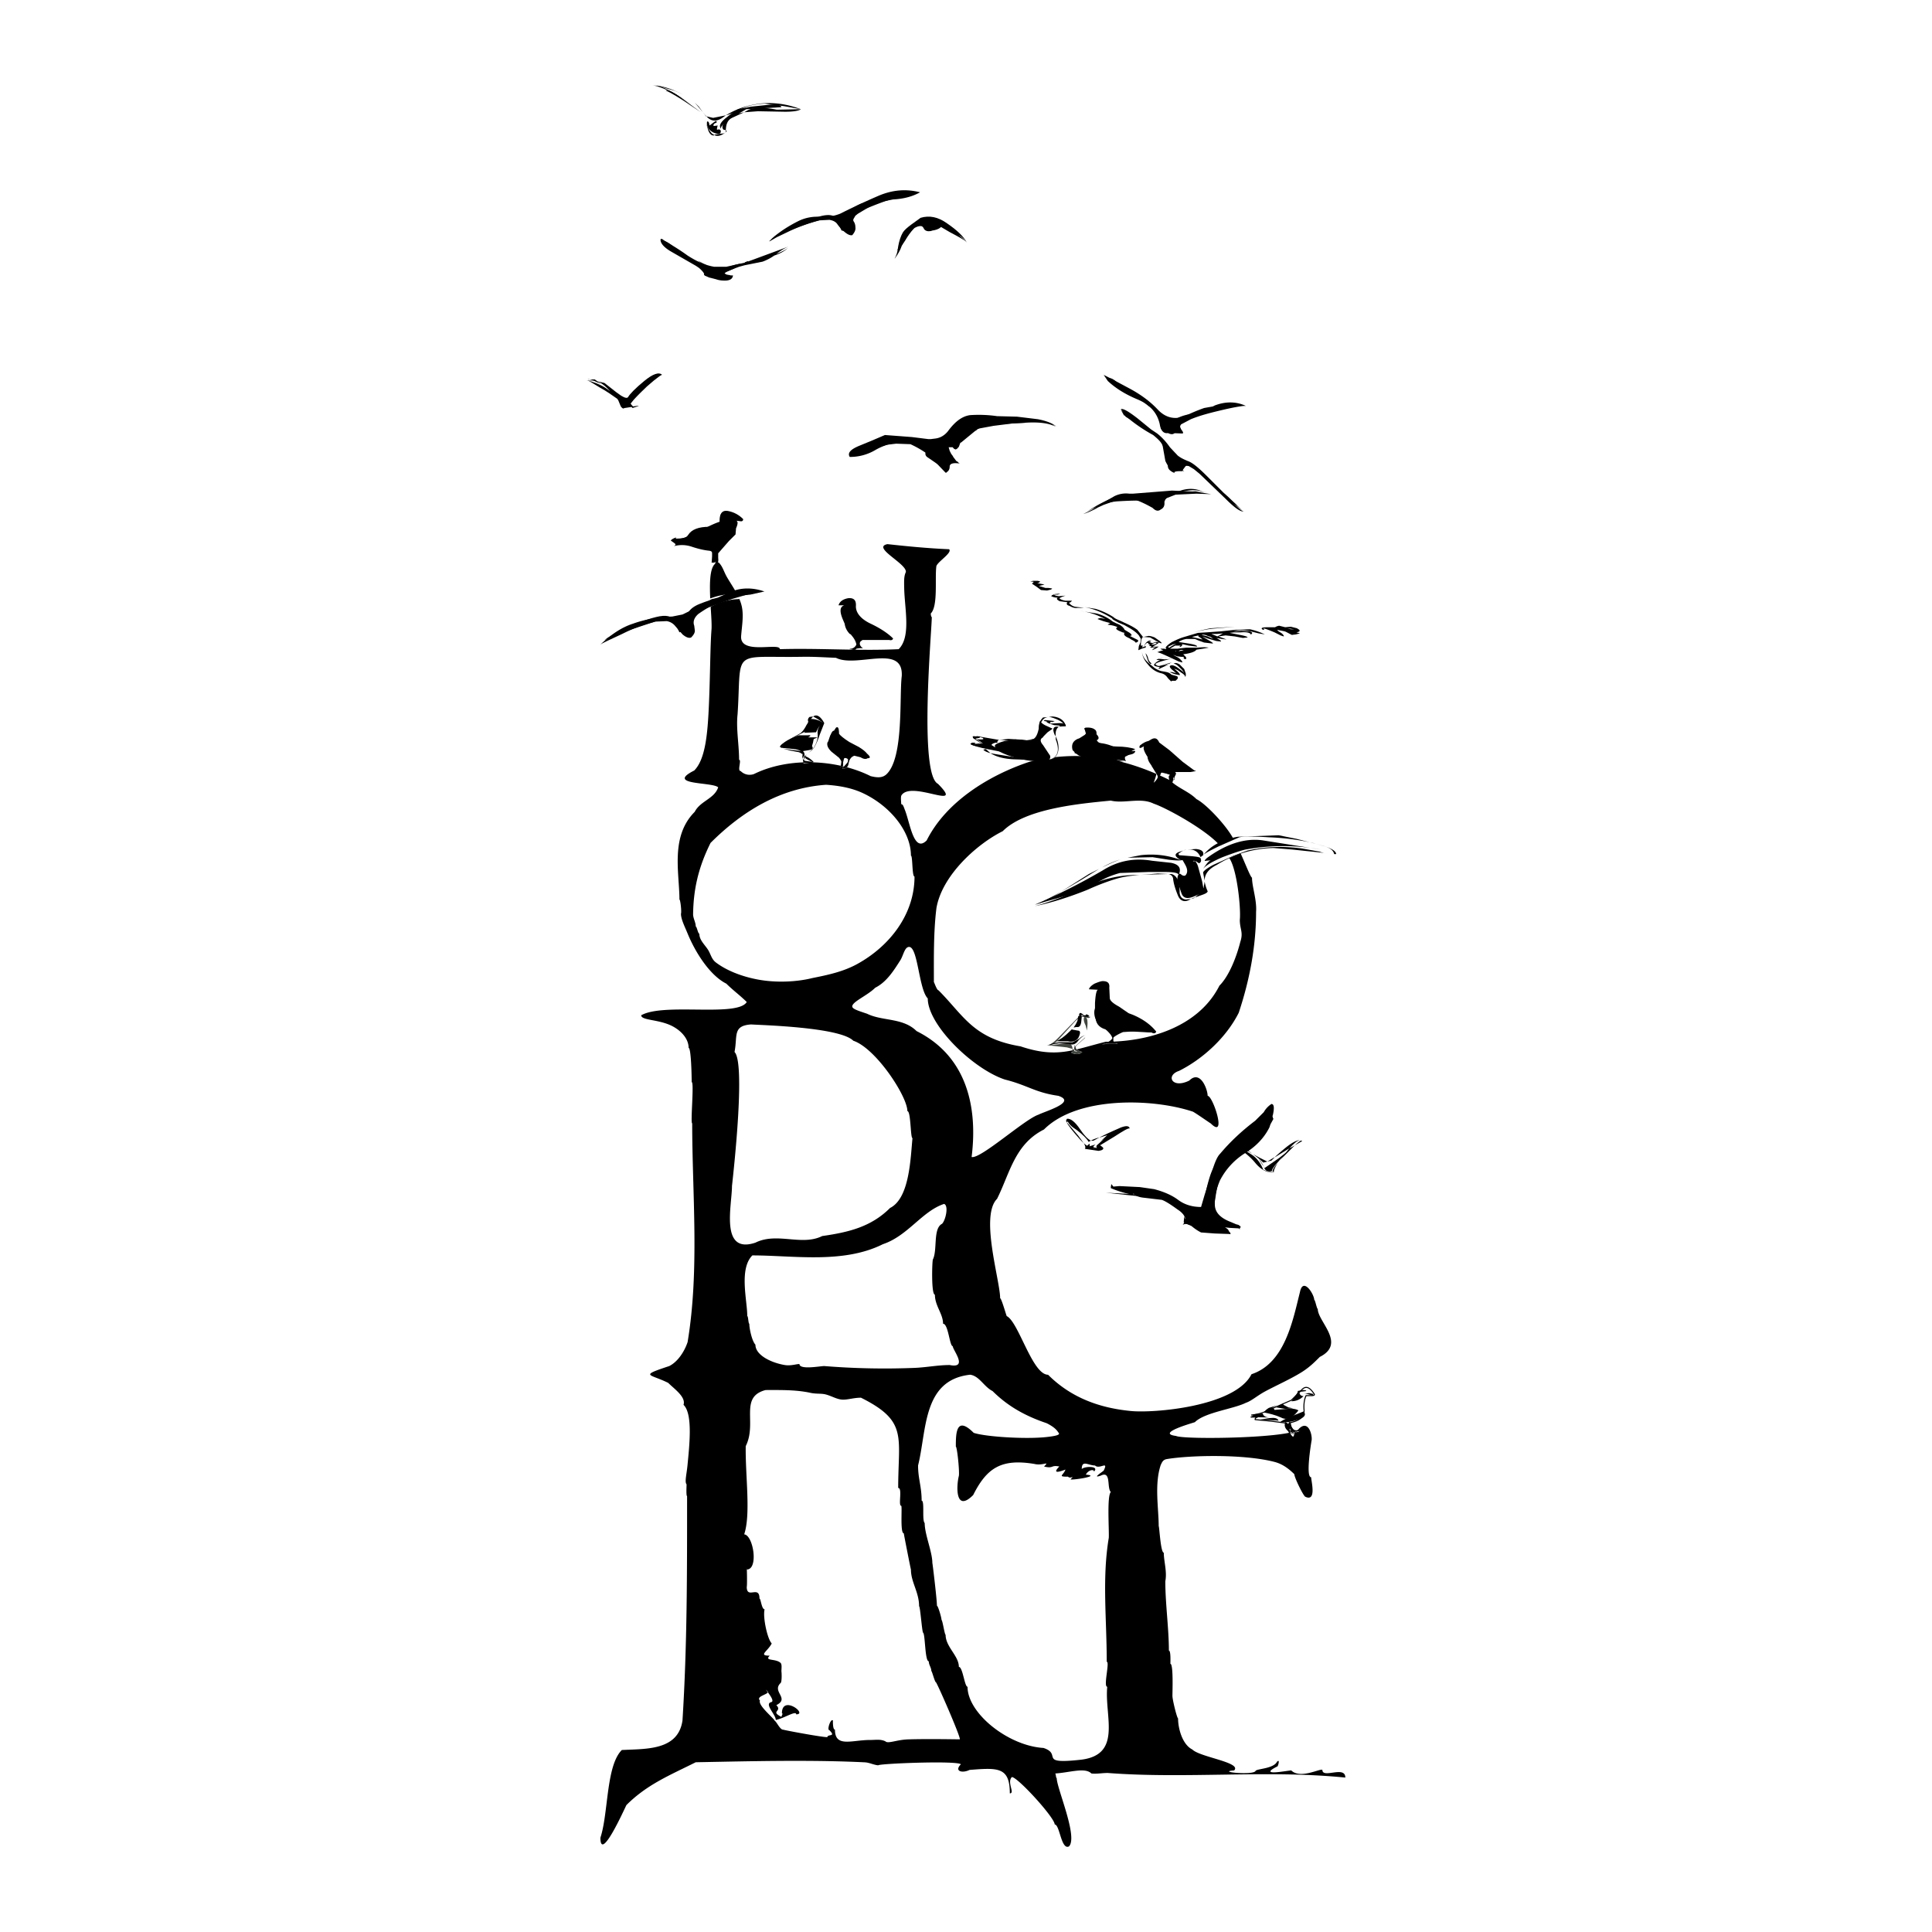 <svg xmlns="http://www.w3.org/2000/svg" width="2500" height="2500" viewBox="0 0 192.756 192.756"><path fill-rule="evenodd" clip-rule="evenodd" fill="#fff" d="M0 0h192.756v192.756H0V0z"/><path fill-rule="evenodd" clip-rule="evenodd" d="M110.318 118.996l4.731.254v.254l-4.731-.508z"/><path d="M88.543 54.288c-1.619.324 1.997 1.977 1.831 2.798-.204.409-.172.958-.162 1.582.035 2.035.706 4.854-.55 6.1-3.928.188-7.83-.115-11.853 0 0-.711-4.027.63-3.866-1.323.08-1.025.28-2.078.046-3.025-.264-1.074-.997-2.025-1.481-2.878-.304-.535-.396-1.014-.803-1.422-1.453 0-.637 4.869-.713 6.613-.137 1.647-.134 4.754-.27 7.721-.124 2.702-.333 5.296-1.46 6.421-2.926 1.473 1.836 1.124 2.391 1.679-.382 1.147-1.796 1.361-2.34 2.442-2.458 2.46-1.526 6.102-1.526 8.75.094 0 .229 1.197.153 1.425 0 .536.36 1.233.668 1.982.787 1.914 2.234 4.174 3.859 4.987.647.648 1.387 1.184 2.035 1.832-.934 1.535-8.274.041-10.53 1.322 0 .537 1.804.383 3.159 1.113.927.5 1.572 1.297 1.572 2.143.247 0 .306 2.76.306 3.408.264 0-.145 4.121.051 4.121 0 6.977.74 14.627-.458 21.822-.304.912-.961 1.957-1.831 2.391-3.05 1.016-1.939.76-.102 1.68.6.6 1.787 1.408 1.525 2.188.932.889.599 3.939.399 6.012-.091.941-.299 1.682-.094 1.924 0 .15-.056 1.17.051 1.17 0 7.754.011 14.875-.458 22.383-.432 3.023-3.658 2.824-6.054 2.951-1.586 1.586-1.327 6.322-2.136 8.75 0 2.459 2.296-2.654 2.594-3.256 2.066-2.066 4.328-2.975 6.918-4.273.865-.018 1.73-.033 2.594-.051 4.771-.094 9.787-.162 14.259.057.473.021.894.262 1.358.299 0-.168 7.852-.492 8.241-.102-.697.699.149.918.865.561 2.813-.219 4.018-.314 4.018 2.34.543 0-.32-1.105.205-1.627.574 0 4.273 4.045 4.273 4.73.508 0 .639 2.58 1.424 2.188.926-.934-1.223-5.811-1.223-6.818-.092 0-.062-.369-.15-.457 1.465-.092 2.971-.637 3.611 0 .521.064 1.045-.051 1.627-.051 7.828.602 15.924-.324 23.707.459 0-1.232-2.289.133-2.289-.764-.184-.184-2.207.947-3.104.051-.316 0-3.455.633-1.373-.408.064-.064.273-.783-.051-.457-.355.709-2.064.693-2.137.916-.232.461-3.982.08-2.137-.051.787-.799-3.406-1.32-4.172-2.086-1.004-.502-1.424-2.109-1.424-3.104-.1 0-.561-1.836-.561-2.238-.018 0 .123-3.205-.203-3.205 0-.236.047-1.322-.152-1.322 0-2.197-.357-4.662-.357-6.918.191-.955-.152-1.992-.152-2.85-.322 0-.441-2.645-.508-2.645 0-1.771-.443-4.182.203-6.105.119-.236.201-.521.604-.59 2.357-.391 7.707-.512 10.766.287.936.246 1.586.861 1.959 1.219 0 .311.799 1.969 1.068 2.238 1.191.596.609-1.586.609-1.934-.572 0 .008-3.453.053-3.713.059-.588-.355-2.043-1.273-1.119-.471.941-11.475 1.104-12.26.713-2.092-.264 1.787-1.326 1.883-1.375.98-.979 3.838-1.309 5.088-1.932.578-.193 1.117-.707 1.959-1.158 1.041-.557 2.498-1.209 3.57-1.875.834-.518 1.344-1.045 1.846-1.545 2.658-1.338-.203-3.52-.203-4.783-.096 0-.26-.916-.355-.916 0-.535-1.111-2.332-1.426-.762-.721 2.877-1.508 7.088-4.832 8.189-1.637 3.252-9.852 3.914-12.107 3.662-3.098-.309-5.916-1.338-8.189-3.611-1.572 0-2.93-5.256-4.121-5.85-.033 0-.525-1.781-.66-1.781 0-1.762-2.029-8.209-.307-9.92 1.285-2.576 1.76-5.447 4.68-6.918 3.328-3.328 10.822-3.123 14.855-1.779.316.158 1.746 1.17 1.779 1.17 1.66 1.658.227-2.748-.305-2.748 0-.633-.725-2.631-1.83-1.525-1.717.857-2.4-.508-1.018-.967 2.42-1.211 4.74-3.379 5.951-5.799 1.104-3.314 1.729-6.682 1.729-10.073.09-1.163-.406-2.506-.406-3.408-.203 0-1.367-3.307-1.678-3.307 0-.898-2.678-3.933-3.867-4.527-.771-.776-1.857-1.094-2.645-1.882-4.535-2.259-9.047-3.08-14.041-1.832-3.98 1.329-8.286 3.956-10.225 7.834-1.292 1.301-1.653-1.721-2.169-3.02-.131-.331-.19-.592-.374-.592 0-.264-.074-.735.031-.893 1.012-1.522 6.413 1.658 3.632-1.142-1.914-.957-.611-15.34-.611-16.635-.076 0-.102-.27-.102-.356.748-.743.39-3.531.56-4.731.154-.459 1.614-1.334 1.271-1.679-2.087-.091-4.085-.281-6.152-.51zm-8.52 11.242c-3.739.067-5.244-.213-5.858.541-.542.665-.378 2.233-.578 5.208-.157 1.415.152 3.033.152 4.527.272 0-.204 1.119.153 1.119.382.382.882.452 1.322.306 3.475-1.719 8.281-1.475 11.649.203.672.169 1.19.188 1.591-.195 1.735-1.663 1.26-7.752 1.513-9.776.194-3.302-4.491-.788-6.562-1.832-1.181-.048-2.245-.121-3.382-.101zm2.391 12.769c-4.571.315-8.382 2.659-11.522 5.799-1.226 2.46-1.707 4.649-1.741 7.111-.006.402.265.812.265 1.232.113 0 .217.712.356.712 0 .629.512 1.067.852 1.583.283.427.348.95.805 1.293 1.072.809 2.549 1.381 4.081 1.68 2.031.398 4.158.223 5.556-.131 1.538-.307 3.083-.635 4.489-1.413 3.207-1.775 5.686-4.933 5.686-8.709-.26 0-.174-2.085-.356-2.085 0-2.354-1.985-4.885-4.712-6.201-1.153-.556-2.437-.786-3.759-.871zm28.41 1.577c-3.025.302-8.498.766-10.783 3.052-2.686 1.342-6.078 4.486-6.614 7.682-.297 2.387-.254 5.027-.254 7.376.032 0 .291.814.458.814 2.518 2.516 3.434 4.803 8.19 5.596 3.627 1.213 5.176.369 8.496-.459 4.314 0 9.277-1.492 11.344-5.596 1.016-1.014 1.746-3.018 2.086-4.375.32-.962-.051-1.239-.051-2.187.143-1.282-.41-6.512-1.525-6.512 0-1.468-5.51-4.565-7.072-5.087-1.31-.652-2.949.027-4.275-.304zm-20.118 14.6c-.455-.007-.577.855-.878 1.327-.662 1.037-1.377 2.182-2.505 2.742-.741.746-2.148 1.33-2.286 1.799-.082.281.379.434 1.472.797 1.514.754 3.587.381 4.935 1.729 5.087 2.545 6.107 7.693 5.494 12.566.885.221 5.282-3.76 6.665-4.223.723-.361 3.861-1.258 1.984-1.883-2.34-.334-3.051-1.055-5.342-1.627-3.18-1.062-7.682-5.436-7.682-8.09-.896-.9-.974-5.125-1.857-5.137zm-15.77 7.733c-1.868.129-1.333 1.143-1.653 2.746 1.09 1.082-.049 11.533-.254 13.379 0 1.928-1.227 6.836 2.34 5.646 2.16-1.072 4.615.363 6.664-.66 2.607-.373 4.871-.904 6.766-2.799 1.964-.982 2.042-5.004 2.239-6.969-.21 0-.153-2.697-.509-2.697 0-1.473-3.147-6.271-5.393-7.02-1.348-1.356-9.147-1.554-10.2-1.626zm19.254 17.906c-2.196.725-3.609 3.186-6.104 4.018-3.962 1.982-8.928 1.119-13.023 1.119-1.348 1.35-.508 4.48-.508 6.055.102 0 .102.762.203.762 0 .502.278 1.754.61 2.086 0 1.062 1.604 1.816 2.931 2.035.603.1 1.149-.102 1.461-.102 0 .607 2.076.203 2.476.203a74.43 74.43 0 0 0 8.989.184c1.171-.043 2.345-.285 3.525-.285 1.878.375.306-1.494.306-1.881-.319 0-.439-2.24-.967-2.24 0-.998-.813-1.775-.813-2.898-.375 0-.283-3.271-.204-3.51.476-.951-.007-3.1.916-3.561.362-.364.682-1.827.202-1.985zm2.595 17.041c-4.748.527-4.31 5.539-5.189 9.055 0 1.33.356 2.09.356 3.512.32 0 .015 1.947.305 2.236 0 1.145.763 2.871.763 3.969.017 0 .458 3.643.458 4.273.107 0 .458 1.182.458 1.424.098 0 .309 1.477.407 1.477 0 1.213 1.323 2.092 1.323 3.205.389 0 .568 1.982.865 1.982 0 2.654 4.067 5.896 7.579 6.105 1.926.639-.629 1.658 3.766 1.17 4.111-.514 2.303-4.348 2.594-7.275-.412 0 .271-2.492-.051-2.492 0-4.311-.473-8.305.203-12.361.051-.744-.201-4.176.203-4.578-.42-.418.072-2.174-1.016-1.629-.906.301.156-.359.305-.508.523-1.051-.426-.07-.865-.51-.678 0-1.322-.592-1.322.357.301-.303 1.787-.32 1.221.254 0-.275-.584-.158-.814.305 1.623.125-1.525.596-1.525.459.465-.469.008.008-.254-.256-1.098 0-.449-.127-.256-.711-.016 0-1.576.66-.609-.305-.877-.178-.551.242-1.527 0 .617-.619-.105-.041-.965-.256-3.297-.549-4.746.395-6.105 3.104-1.767 1.766-1.702-.824-1.424-1.934.064-.574-.186-2.898-.306-2.898 0-1.266.009-3.15 1.781-1.375 1.191.398 5.172.645 7.236.422.707-.076 1.424-.188 1.258-.396-.137-.174-.275-.52-1.219-.99-2.164-.727-3.898-1.717-5.393-3.205-.862-.431-1.319-1.515-2.241-1.63zm-20.4 1.528c-2.657.695-.82 3.275-1.984 5.596-.048 2.979.522 6.77-.153 8.801.919.092 1.451 3.51.255 3.51 0-.75.06 1.609 0 1.729 0 1.271 1.271-.203 1.271 1.17.135 0 .208 1.068.509 1.068-.196.785.282 2.979.712 3.408-.391.785-1.389 1.221-.203 1.221-.56.562.571.264 1.075.711.168.148.095.551.095.867.017 0 .078 1.08-.102 1.17-.865.865.958 1.504-.407 2.188.641.637-.66.582.509 1.17 0-.084.194-.355.051-.355 0-1.898 2.618.102 1.424.102 0-.418-1.198.393-2.035.559 0-.537-1.178-1.6-.458-1.779.567-.115-1.104-1.818-.305-1.018-.098.293-1.238.439-.814.865-.241.482 1.475 1.832 1.475 2.033.136 0 .513.865.814.865.683.17 4.841.92 4.426.713.136-.273.875.008.204-.662-.263 0 .13-1.193.356-.967 0 .152-.018.916.204.916 0 1.83 1.706 1.023 3.521 1.033.508.004 1.025-.107 1.516.137.263.262 1.124-.162 2.269-.197 2.185-.066 5.147.006 5.158-.006.033-.359-2.24-5.547-2.391-5.697-.112 0-.388-1.119-.458-1.119 0-.348-.254-.6-.254-.967-.392 0-.346-2.635-.56-2.848-.111 0-.292-2.646-.407-2.646 0-1.41-.814-2.4-.814-3.662-.017 0-.712-3.539-.712-3.613-.384 0-.144-2.637-.254-2.746-.331 0 .146-1.781-.305-1.781 0-5.154.984-6.658-3.713-9.004-.721 0-1.296.209-1.829.193-.572-.018-1.096-.369-1.699-.521-.469-.119-.985-.023-1.61-.18-1.449-.293-2.904-.257-4.377-.257z" fill-rule="evenodd" clip-rule="evenodd"/><path d="M114.285 102.26c-.355-.357-1.068-.814-2.086-1.426-1.018-.66-1.525-1.17-1.576-1.576.152-.967-.154-1.424-.814-1.373-.662.102-1.018.355-1.17.814l.916.051c-.152 0-.254.457-.307 1.322-.051.914 0 1.525.154 1.779l.863.814c.408.355.662.662.713.916.102.254-.254.457-1.068.611l.865-.053h.764c-.662-.254-.713-.559-.051-.812.66-.307 1.475-.51 2.391-.561h1.271l-.865-.506zM108.436 102.514c.051-.559 0-.916-.152-1.018.203.102.355.102.457-.051a1.557 1.557 0 0 0-.814-.559l-1.018 1.17-1.322 1.271-.711.559c-.357.357-.459.459-.256.408.152-.205.51-.256 1.018-.205.561.051.967.205 1.322.408.357.203.307.355-.102.508.459.254.865.203 1.119-.051-.66-.203-.863-.406-.609-.66l.865-.713.203-1.067zM86.306 75.654c.56.102.61-.051.152-.509-.254-.204-.763-.56-1.526-1.018-.712-.458-1.119-.763-1.221-.916-.051-.661-.203-.763-.508-.305-.306.458-.509.813-.611 1.068-.152.356 0 .661.356 1.018l.966.813.204.306v-.051l.102-.458c.407 0 .509.153.305.509l-.508.56c.407.051.61-.153.661-.56.051-.356.254-.61.56-.712l1.068.255zm-2.187.458c0 .152-.102.305-.305.458l.305-.458zM73.385 51.287c.458.254.662.458.662.61H73.284a2.273 2.273 0 0 0-.152 1.424c.102.56-.305.967-1.221 1.272-.356.203-.458.509-.356.864.152.356.101.56-.153.611v-.508l-.051-.611-.305 1.068c.152-.814-.254-1.323-1.221-1.577-.966-.254-1.831-.305-2.543-.051l.254-.204-.56-.305c.102-.153.254-.204.458-.255.661-.051 1.322-.254 1.984-.61a11.672 11.672 0 0 1 2.035-.865c.356-.153.458-.356.407-.662 0-.305.203-.509.661-.559l.864.358z" fill-rule="evenodd" clip-rule="evenodd" fill="#fff"/><path d="M74.148 51.795a2.822 2.822 0 0 0-1.526-.814c-.56-.102-.864.255-.813 1.068-.611.204-1.323.56-2.188 1.018-.814.458-1.476.661-2.035.712h-.204l.102-.153a1.008 1.008 0 0 0-.56.306l.356.254c.153.102.153.204-.051.305a3.059 3.059 0 0 1 1.781.051c.61.204 1.221.356 1.78.407.254.051.355.204.305.508l-.102.662c.204.05.356 0 .407-.102l-.051.203c.254.102.356-.101.305-.559v-.458l1.068-1.221.662-.661.051-.61c.203-.458.203-.712 0-.763l.406.051c.205.05.307-.051.307-.204z" fill-rule="evenodd" clip-rule="evenodd"/><path d="M73.181 51.694c.102-.153-.051-.255-.407-.356l-.662-.102c-.152.051-.254.152-.254.355l-.05.509c.305.051.763-.101 1.373-.406zM73.13 51.795l.458.152.458-.051c-.051-.152-.204-.254-.407-.254l.051.051c-.203-.05-.407-.05-.56.102zM73.13 52.813l-2.391-.254c-1.018 0-1.729.254-2.086.814-.152.254-.458.355-.916.355-.407 0-.662.051-.763.153l1.323.254 1.424.509.661.102c.407.05.61.101.662.152v1.17c.152-.051.204-.204.152-.508-.051-.306-.051-.509.102-.662h.102l.102.204.204-.306c.356-.458.763-.915 1.221-1.271.406-.357.458-.61.203-.712zm-1.628 2.289v.355c-.051.255-.051.458 0 .611-.253-.305-.253-.61 0-.966zm-.457.966h-.051.051z" fill-rule="evenodd" clip-rule="evenodd"/><path d="M118.203 76.112l1.119.814-1.068.05-1.17.051.102.662c0 .254-.152.356-.459.204-.051-.102-.051-.305 0-.56.051-.306-.254-.407-.916-.306-.254.56-.508.916-.711 1.068.203-.508.305-.915.305-1.169 0-.204-.254-.509-.711-.865-.357-.255-.459-.56-.357-.865a1.305 1.305 0 0 0-.051-.763l-.457.102c-.256.051-.256 0-.102-.152.609-.509 1.17-.662 1.678-.407.51.254 1.018.61 1.576 1.119l1.222 1.017z" fill-rule="evenodd" clip-rule="evenodd" fill="#fff"/><path d="M118.762 77.027h-1.526c.152.103.102.254-.051.458l-.102.051-.051.306c-.053.356-.154.356-.357.051-.102-.356-.102-.509.051-.56.152-.051-.152-.102-.812-.254l-.154.102-.102.407-.102.305.051-.152-.305.254c.152-.102.203-.306.203-.56v-.102l-.102-.306-.254-.406c-.408-.356-.611-.713-.662-1.068v-.051l-.102-.153c-.305-.508-.355-.813-.203-.915l-.305.152h-.102l-.104-.051.053-.152c.305-.255.609-.407.863-.458l.357-.204c.355-.152.559 0 .711.356l1.018.763L118 76.01l1.168.865h.053l.102.051-.561.101z" fill-rule="evenodd" clip-rule="evenodd"/><path d="M117.287 76.671l.457-.153c.355-.051.459-.152.406-.305l-1.627-.865c-.865-.407-1.322-.61-1.424-.56 0-.56-.152-.864-.406-.813-.256.051-.611.254-1.02.61.053.051.154.051.307-.102h.355l.254.864.307 1.069.559.916.152.356v-.051c.152-.254.256-.508.203-.712l.967.407c.256.152.357.254.408.305.051-.153 0-.356-.102-.611l1.271-.101.762-.102-1.018-.152h-.811zm-1.68 1.017c.102.306-.051.458-.508.407.204 0 .356-.152.508-.407zm1.579-.05c.051.102-.051.204-.307.254a.52.52 0 0 0 .307-.254z" fill-rule="evenodd" clip-rule="evenodd"/><path d="M102.229 75.755l-2.645-.254c-.814-.153-1.322-.458-1.477-.814l.307-.051.406.051-1.933-.458h1.22c-.152-.05-.406-.203-.762-.458-.357-.254-.357-.356-.051-.356l2.238.661c.406-.203 1.17-.305 2.289-.254 1.119.051 1.779-.153 1.934-.713.051-1.017.457-1.526 1.221-1.577.762-.051 1.17.255 1.322.916l-.51-.102c-.305 0-.508.102-.66.254-.051.153 0 .458.102.865l.254.865c.254 1.068-.203 1.526-1.373 1.475l-1.882-.05z" fill-rule="evenodd" clip-rule="evenodd" fill="#fff"/><path d="M106.35 72.449c-.152-.56-.611-.916-1.373-.967l-.357.051c.152 0 .357.051.611.153.559.203.916.458.967.712-.051-.152-.256-.152-.561.102l.713-.051zm-.713.051c-.254.203-.355.508-.305.966.254.56.355 1.119.203 1.628-.152.508-.609.763-1.373.763 1.271-.051 1.678-.763 1.17-2.086v-.305l-.102-.152c-.254-.56-.152-.865.305-.814h.102zm-1.018-.967c-.559.051-.863.509-.916 1.323v.051c.053.254 0 .407-.152.56-.152.254-.457.356-.914.356h-.205c-.965.102-1.779.102-2.441 0h-.305c-.152.051-.203.152-.203.305l-1.068-.407-1.119-.305 2.391.407.916-.103 1.83.103.408-.051c.355-.051.559-.153.711-.305l.102-.458.051-.152c-.152-.458 0-.916.357-1.272l.557-.052zm-.508 4.324l-3.002-.102c-.967-.051-1.729-.254-2.289-.61-.355-.102-.609-.204-.713-.356l.205-.05h.051l.457.407.561.102 2.848.458 1.882.151zm-6.867-1.526l1.424.254.152.051-.203.051h-.203l.254-.102-1.018-.102c-.457-.051-.712-.153-.814-.255.051-.152.253-.152.509-.102h.255l.355.051a5.267 5.267 0 0 1-.609-.356c-.357-.255-.357-.356-.051-.407-.205.051-.152.152.152.407l.66.406-.102-.05-.609-.051h-.051c-.101.053-.152.103-.101.205z" fill-rule="evenodd" clip-rule="evenodd"/><path d="M104.213 71.94c-.102-.051-.102-.051.051-.102l.967.102-.254.102c-.152-.05-.205 0-.205.153l.916-.051c.459 0 .662.102.611.305l-1.119-.102c-.51-.153-.764-.254-.764-.356h.051l-.254-.051zM105.027 72.703l-.51.356c-.355.356-.508.509-.457.509-.305.152-.305.407 0 .763l.711 1.068c.104.458-.355.662-1.322.559a9.842 9.842 0 0 1-2.898-.61c-.967-.355-1.375-.661-1.273-1.017.154-.152.459-.254.967-.407l1.068-.153c1.119.153 1.781.102 1.934-.153.254-.254.406-.813.51-1.679.152.204.355.356.711.509l.559.255z" fill-rule="evenodd" clip-rule="evenodd"/><path d="M97.803 73.975l.254.204-1.271.05c.408.204.966.356 1.73.509l1.525.305-1.119-.712c0-.051.102-.152.305-.204l.357-.102-1.578-.458c.152.152.152.204-.102.204h-.508l.407.204zM97.701 73.619c.102-.051.102-.102.051-.152h-.713c.051.254.154.305.408.203l.254-.051z" fill-rule="evenodd" clip-rule="evenodd"/><path d="M84.271 60.392c-.254.102-.407.051-.509-.102.56-.661 1.018-.712 1.272-.102s.61 1.119 1.068 1.475c.458.305 1.017.662 1.679 1.119.61.458.916.814.966 1.068a8.498 8.498 0 0 0-3.001-.051c.051.204.102.356.051.509-.051.102.051.254.203.407h-1.271c.407-.051.712-.254.865-.509.153-.305 0-.56-.458-.712-.559-.254-.865-.814-1.017-1.679-.153-.761-.102-1.219.152-1.423z" fill-rule="evenodd" clip-rule="evenodd" fill="#fff"/><path d="M88.697 63.852h-2.646l-.204.153-.051.102c-.051.204.051.407.305.56h-.305l-.356.051c-.051.153-.254.153-.56.051h-.153l.153-.051h-.1.153c.254-.051.407-.203.509-.407-.051-.305-.204-.56-.356-.763l-.204-.254-.102-.05a1.774 1.774 0 0 1-.509-1.018l-.152-.356c-.356-.814-.356-1.323.102-1.476h-.56c.102-.356.407-.61.967-.712.56-.051.814.204.763.814 0 .661.509 1.272 1.476 1.729.967.458 1.729.967 2.238 1.475-.052.152-.154.202-.408.152h.05-.05z" fill-rule="evenodd" clip-rule="evenodd"/><path d="M85.238 62.936c.356.407.763.56 1.271.458l1.425-.051c-.407-.152-.967-.61-1.679-1.271L86 61.868v.051c-.05.102-.305.153-.712.153-.406-.001-.406.304-.05.864zm.559-1.272c-.407-.509-.61-.966-.56-1.424-.356-.204-.509-.102-.509.305-.051.356 0 .662.051.814.153.254.356.356.662.254l.356.051z" fill-rule="evenodd" clip-rule="evenodd"/><path d="M87.324 63.546l-1.425-.051c-.356-.051-.61-.254-.813-.509a1.419 1.419 0 0 0-.764-.407c.306.102.611.356.865.712.305.407.712.56 1.221.407l1.221-.102 1.17.204a2.943 2.943 0 0 0-1.475-.254zM85.645 64.106v-.356c-.051.051-.051.204-.051.407 0 .204 0 .356.051.407.051.051.051-.102 0-.458zM84.882 60.087l-.356-.051.254-.203c.153-.102.254-.051.306.102.05.152-.052.203-.204.152zM84.678 60.189c-.051.102-.203.152-.56.152-.305 0-.407-.051-.305-.102.254-.204.407-.204.407-.051h.458v.001z" fill-rule="evenodd" clip-rule="evenodd"/><path d="M112.76 75.298l-.916.305c.203.051.355.204.457.356-.609-.254-1.475-.457-2.594-.508-1.119-.051-1.934-.203-2.391-.509-.459-.305-.051-.966 1.271-1.933l-.254-.152c-.102-.102-.102-.153-.051-.204.559-.152.914-.102 1.17.204.254.305.254.712 0 1.17l2.035.407 1.881.355c.052.152-.151.356-.608.509z" fill-rule="evenodd" clip-rule="evenodd" fill="#fff"/><path d="M112.557 75.348l-.307.153c-.051.152 0 .305.102.457l-.102-.051-1.271-.152-1.068-.153-.305.051c-1.17.102-1.934-.102-2.391-.611l-.102-.102-.051-.051-.051-.051c-.154-.56.051-.916.508-1.12l.152-.051.561-.355.305-.356c0-.051-.051-.102-.203-.152s-.205-.102-.051-.204c.457-.05.812.051.965.204.102.051.154.203.154.356l-.053.61.205.254.152.102.916.306.812.051c.764 0 1.375.102 1.832.254l-.457.254.457-.102-.709.459z" fill-rule="evenodd" clip-rule="evenodd"/><path d="M109.197 73.924c-.152 0-.254-.102-.203-.356.051-.254.051-.407 0-.509 0-.152.152-.051.459.255.254.305.203.509-.256.61zM108.182 72.652l.152.509.102.458c.102.051.203 0 .305-.152.102-.255.102-.407 0-.509a1.005 1.005 0 0 0-.559-.306zM112.301 75.348c.611-.05.916-.152.967-.407l-1.068.051-1.17.203v.051l1.271.102z" fill-rule="evenodd" clip-rule="evenodd"/><path d="M111.385 74.636a4.315 4.315 0 0 0-1.729-.509c-.713-.102-1.322-.102-1.832 0-.102 0-.203.152-.355.407-.152.254-.254.458-.254.61l2.441.56c.865.254 1.678.356 2.441.254a4.21 4.21 0 0 1-1.068-.305c-.305-.152-.66-.204-1.068-.152-.406.051-.713-.051-.865-.254.459-.254.967-.306 1.527-.204a3.333 3.333 0 0 0 1.576.051l-.865-.102-.812-.102.457-.152c-.203-.153-.406-.204-.66-.254l.508.051c.253.152.456.152.558.101z" fill-rule="evenodd" clip-rule="evenodd"/><path d="M129.801 113.908c-.662.152-1.271.51-1.832 1.068l-.203.254.152-.152c.713-.66 1.324-1.017 1.883-1.17zm-3.459 2.238c-.203-.051-.51-.254-.916-.66-.406-.408-.713-.662-.967-.814l-.967-.305-.66-.102c.66.152 1.322.406 1.984.863.66.459 1.066 1.018 1.221 1.68.152 0 .254.051.305.152l.814-.051c-.203-.457 0-1.018.559-1.629-.457.46-.916.765-1.373.866z" fill-rule="evenodd" clip-rule="evenodd" fill="#fff"/><path d="M129.902 113.857l-.713.408-.203.203-1.271 1.271-.254.305c-.305.51-.406.814-.355.865v.051h.051c-.713.102-1.375-.254-1.984-1.018-.662-.764-1.424-1.322-2.289-1.678.66.152 1.271.457 1.883.863.609.357 1.016.916 1.271 1.578l.508.203.561.051v-.051c-.256.051-.152-.254.305-.814l.305-.355.916-1.17-1.475.916-.307.305-.812.203a8.664 8.664 0 0 0-1.068-.865l-1.17-.711-.764-.307c.305 0 .764.205 1.322.561l.611.457.66.357.814.406.662-.406h.051c.254-.256.66-.611 1.221-1.068.66-.51 1.119-.713 1.424-.662-.203-.051-.508.152-.916.561l-.254.254.305-.152.254-.152c.457-.409.661-.561.711-.409z" fill-rule="evenodd" clip-rule="evenodd"/><path d="M126.088 116.453v-.051l-.205-.307-.305-.457c.152.152.357.406.51.764l.051.152 1.475-1.018.967-.764-.814.865c-.711.764-.967 1.17-.812 1.17-.357.152-.662.051-.814-.254l-.053-.1zM124.104 114.672l-.662-.305c-.355-.152-.559-.205-.609-.152l.66.051c.306.152.509.304.611.406z" fill-rule="evenodd" clip-rule="evenodd"/><path d="M95.819 46.25c-.254 0-.509-.254-.763-.712l-.356-.814c.102.153.356.051.763-.305l.966-.865 1.323-.814c.459-.254.916-.407 1.475-.407l6.156.254c-.865-.458-1.883-.712-3.104-.865l-3.256-.204-2.696.152c-.56.204-1.221.764-2.035 1.73-.458.407-1.018.56-1.781.458l-1.984-.356c-1.323-.356-2.594-.204-3.815.458l-1.017.865-.916.763a6.124 6.124 0 0 0 2.493-.712l-.254-.153a3.678 3.678 0 0 0 1.832-.305c.61-.254 1.272-.305 1.933-.254.56.153.916.305 1.018.56l.458.763 1.271.865c.712.458 1.018.763.865.813.204-.051.254-.152.153-.407-.102-.254-.051-.407.203-.508h1.068z" fill-rule="evenodd" clip-rule="evenodd" fill="#fff"/><path d="M104.977 42.333l.355.254c-.611-.356-1.629-.509-3.104-.407l-2.898.153c-.865.102-1.477.254-1.832.509l-.102.102-.102.051-1.425 1.17h-.051l-.152.407c-.204.254-.356.305-.509.152l-.102-.102h-.407l.102.356.153.305.153.203.051.102.305.407.254.152h-.102l.204.102c-.661-.102-1.018 0-1.018.305s-.152.509-.407.61l-1.17-1.221-.662-.661a10.32 10.32 0 0 0-1.679-.966l-1.424-.051-.865.102a6.146 6.146 0 0 0-1.17.509 4.96 4.96 0 0 1-2.595.712c-.254-.407.102-.763.967-1.119l.865-.356.61-.254 1.069-.458 2.696.204 1.627.204h.255l.407-.051c.509-.051.967-.305 1.323-.763.712-.967 1.424-1.476 2.188-1.577a12.833 12.833 0 0 1 2.697.102l1.984.051 2.084.254c.764.152 1.375.356 1.832.712l-.405-.204z" fill-rule="evenodd" clip-rule="evenodd"/><path d="M91.19 44.063c.458.051.813.305 1.017.661l-.051-.254c-.153-.204-.153-.356-.102-.407h-.864zm-.357-.051l-1.526-.255-1.323.255c-.661.152-1.323.407-1.933.661-.662.254-.966.458-.966.661.102.102.712-.051 1.78-.458 1.018-.356 2.085-.662 3.205-.814l.763-.05zM98.211 42.13l-1.222-.153c-.508 0-.916.102-1.17.305s-.56.611-1.017 1.221l-.712 1.017a.827.827 0 0 0 .356-.203l.051.203.102-.152c.152-.051.356.051.509.305.203.254.356.204.509-.153.051-.458.254-.763.509-.966.508-.356 1.069-.661 1.627-.814l1.373-.254 2.035-.255 1.119-.05c-.254-.204-.865-.254-1.934-.153l-2.135.102zm-5.8 2.849c-.152.254-.102.508.152.661l1.119.763.662.61.254-.56c.254-.407.458-.56.61-.509l-.508-.711c-.102-.153-.152-.305-.204-.407l.051.712-.814-.204c-.458-.152-.814-.305-.967-.407.356-.153.407-.305.254-.407-.152-.102-.254-.254-.305-.508a3.07 3.07 0 0 1-.304.967zm1.933 2.034c.102.102.102.152.051.152l-.051-.152z" fill-rule="evenodd" clip-rule="evenodd"/><path d="M126.953 111.416c.203-.662.203-1.068-.053-1.119-.203.051-.406.254-.66.611l-.611.812a24.094 24.094 0 0 0-2.746 2.34c-1.781 1.477-2.646 3.357-2.596 5.697 0 .814-.254 1.172-.812 1.018-.561-.152-1.119-.406-1.781-.812l-1.271-.865c-.764-.254-1.729-.305-2.9-.254-.965.051-1.678-.051-2.238-.256.561.256 1.322.408 2.34.51 1.273.152 2.393.457 3.357.814.967.406 1.324 1.119 1.07 2.137.508 0 1.016.102 1.525.355.508.254 1.119.305 1.83.254.408-.051.814.051 1.273.305l-.814-.559 1.883.102c-.152-.203-.459-.406-.814-.611l-1.068-.609c-.814-.561-1.068-1.271-.713-2.188.357-.916.713-1.73 1.119-2.492a4.6 4.6 0 0 1 2.086-2.086c.967-.459 1.68-1.068 2.188-1.832l.406-1.272z" fill-rule="evenodd" clip-rule="evenodd" fill="#fff"/><path d="M127.002 111.213c.154-.713.104-1.068-.152-1.068a2.338 2.338 0 0 0-.762.814l-.865.863c-1.271.967-2.441 2.035-3.51 3.307-.254.256-.51.814-.764 1.68l-.762 2.391-.357 1.221c-.916 0-1.68-.254-2.289-.711-.611-.459-1.424-.814-2.391-1.068l-1.424-.205-2.035-.102-.611.051-.203-.254-.051.305v.102c.713.307 1.424.51 2.188.662l.051-.102h.051c.152.203.508.355 1.068.406l1.73.205c.305.102.812.406 1.576.965.561.357.814.764.764 1.119l-.104.051h.104l-.254.356c.305-.152.609-.102.914.152.307.254.611.457.916.609l1.373.104 1.426.049c.203.051.203-.049-.051-.305l-.205-.254-.152-.102.459.051.916.051.1.102v-.152c.154-.051.104-.152-.152-.305l-.203-.051-.609-.256c-1.018-.406-1.527-.965-1.527-1.729-.051-.764.152-1.525.51-2.391a6.98 6.98 0 0 1 2.543-2.748c1.068-.66 1.883-1.525 2.391-2.543l.102-.305.307-.561c-.053 0-.053-.102-.102-.254l.046-.15z" fill-rule="evenodd" clip-rule="evenodd"/><path d="M122.578 122.861c-.357.154-1.119.051-2.342-.203-1.17-.254-1.881-.508-2.137-.711l.051-.611c.053.355.205.406.459.152l.457-.406c.154.152.102.254-.051.305l-.305.203c.152-.051.305.051.561.305l.508.357 1.576.102c.866.05 1.274.253 1.223.507z" fill-rule="evenodd" clip-rule="evenodd"/><path d="M119.627 121.234c-.051-.203-.152-.254-.305-.102.051.306.153.356.305.102zM125.324 112.738l-.254.152c.152-.254.102-.355-.152-.355l-2.393 2.137c-.863.713-1.424 1.576-1.779 2.594a15.03 15.03 0 0 0-.51 2.035l-.203 1.68.203.355c.102.152.102.254 0 .355.561-.355.865-1.068 1.018-2.137s.357-1.982.662-2.645l1.984-2.34 1.068-1.322.609-.764-.253.255zm-4.629 5.799c-.152.662-.152 1.172-.102 1.426-.152-.459-.152-1.068 0-1.73.152-.66.406-1.221.66-1.576l-.102.355c-.151.355-.303.865-.456 1.525zM121.967 121.947l-.152-.307c-.102-.152-.152-.102-.152.102.05.205.151.256.304.205zM116.016 119.352c-.256-.152-.967-.305-2.035-.457l-2.238-.254 2.188.152c.965.051 1.626.254 2.085.559z" fill-rule="evenodd" clip-rule="evenodd"/><path d="M108.639 113.705c-.203-.355-.561-.713-1.068-1.018l-1.119-.865 1.17 1.271c.457.459.662.967.611 1.426.508.254 1.117.305 1.83.152l-.609-.305c.457-.51.967-.814 1.525-.967a5.005 5.005 0 0 0 1.678-.764c-.305.152-1.016.406-2.135.662l-1.883.408z" fill-rule="evenodd" clip-rule="evenodd" fill="#fff"/><path d="M111.844 112.484c-.561.254-1.17.508-1.781.814l-.406.203.865-.254-.357.355-.609.559c-.152.104-.205.205-.152.307l.102.152c-.459.051-.916-.152-1.375-.561.154.256.205.459.104.561l1.373.203c.355-.051.508-.152.457-.305l-.102-.102-.203-.152 1.424-.865c.865-.561 1.375-.865 1.527-.814-.055-.253-.309-.304-.867-.101zm-2.239 1.018c-.357.102-.611.203-.764.305h.254l.561-.305h-.051zm-2.187-.764c.609.459 1.018.865 1.221 1.221 0-.051.051-.102.203-.152-.305-.152-.66-.508-1.068-1.119-.508-.764-.967-1.119-1.322-1.068-.102.152-.102.254-.051.305.102.053.152 0 .102-.152.05.305.354.61.915.965zm.711 1.323l-.559-.762-1.17-1.375c.152.357.611.916 1.373 1.781l.356.356z" fill-rule="evenodd" clip-rule="evenodd"/><path d="M110.266 113.451l-.406.355.609-.355c.865-.51 1.477-.764 1.73-.814-.711-.051-1.373.254-1.933.814zm-.864 1.069h.305c.051.152-.152.152-.561.102l-.863-.152.406-.357c.051.104.051.205 0 .256l.508-.152.104-.053-.205.205v.102l.306.049z" fill-rule="evenodd" clip-rule="evenodd"/><path d="M120.848 49.303c-1.119-.458-2.137-.509-3.002-.255-.916.255-1.881.407-2.898.509l-1.426-.204-1.525-.152a4.92 4.92 0 0 0-2.035.916l-1.678 1.068 1.729-.865a6.333 6.333 0 0 1 2.035-.661l1.322.102c.459.102.764.254.967.509l.814.458c.609.204.865.153.814-.203-.051-.305.051-.56.305-.712.814-.306 1.576-.509 2.238-.56l2.34.05z" fill-rule="evenodd" clip-rule="evenodd" fill="#fff"/><path d="M120.848 49.303l-1.475-.051-2.086.101-.916.356-.102.102-.102.254c.051.356-.051.61-.357.763-.254.204-.508.152-.812-.152-.713-.407-1.375-.712-2.035-.916l-.457-.051c-.307 0-.611.051-.967.153l-1.426.508-.559.255a7.406 7.406 0 0 1-1.477.661l.916-.458.51-.356 1.678-.967a2.609 2.609 0 0 1 1.475-.254h.408l3.865-.305 3.512.152-1.477-.102 1.884.307z" fill-rule="evenodd" clip-rule="evenodd"/><path d="M111.59 49.455l1.678.051c.51.254.967.407 1.373.458-1.17-.051-2.238 0-3.102.051-.865.051-1.883.356-3.053 1.018a13.659 13.659 0 0 1 3.104-1.578zM115.506 50.117c0 .152.051.305.203.407.205.051.307-.051.256-.305l-.051-.458c.609-.356 1.271-.61 2.033-.865.764-.204 1.477-.152 2.137.204-.559-.254-1.322-.254-2.34 0-1.068.254-1.576.61-1.627 1.119 0 .458-.254.661-.713.56-.203-.051-.355-.152-.406-.305-.102-.051-.154-.153-.102-.305l.102-.407c-.102.306-.102.56 0 .712h.051c.152-.051.254-.153.305-.407.051-.204.102-.306.254-.254l-.102.304z" fill-rule="evenodd" clip-rule="evenodd"/><path d="M124.053 51.032l-1.221-1.221-1.426-1.424-1.881-1.781-1.832-.967c-.764-.966-1.576-1.831-2.543-2.594a15.067 15.067 0 0 1-3.357-2.289l.305.56c.559.56 1.221.966 1.883 1.323.66.356 1.221.814 1.779 1.374.256.407.408 1.017.561 1.831s.457 1.322.967 1.475c.152-.102.152-.254.102-.407a.393.393 0 0 1 .406.102c.051.102.152.152.256.102l-.104-.406c-.051-.255.104-.356.51-.204a6.89 6.89 0 0 1 1.984 1.374l1.779 1.831c.865.863 1.474 1.321 1.832 1.321z" fill-rule="evenodd" clip-rule="evenodd" fill="#fff"/><path d="M124.104 51.032c-.355.051-.967-.407-1.832-1.272l-2.594-2.493-.561-.458-.508-.306c-.305-.051-.559-.051-.713.102 0 .152.104.305.254.458l-.254-.153.104.103-.713-.051h-.051c-.256.152-.459 0-.662-.407l-.203-.356-.102-.204-.254-1.424c-.051-.356-.408-.712-.967-1.17a15.856 15.856 0 0 1-2.85-1.984c.051.102 0 .102-.102-.051l-.305-.56.254.305-.203-.305c.254-.051.762.254 1.627.916l1.373 1.12.611.407c.51.407.916.865 1.271 1.374l.764.814c.305.254.66.407 1.018.56.457.152 1.068.661 1.934 1.526l1.627 1.628.457.407 1.477 1.424-.916-.763c.56.559.866.813 1.019.813z" fill-rule="evenodd" clip-rule="evenodd"/><path fill-rule="evenodd" clip-rule="evenodd" d="M112.301 41.57l.408.255-.307-.357-.355-.305.254.407zM116.066 44.317c.305.661.406 1.068.254 1.169.051-.102-.102-.508-.355-1.169-.307-.662-.662-1.018-1.018-1.068.457.051.813.407 1.119 1.068zM119.881 47.268l.713.509c-.051.051-.307-.102-.662-.356l-.66-.56.609.407zM122.781 49.913c.254.153.508.356.66.56l-.66-.458c-.307-.152-.51-.305-.662-.56.152.153.356.305.662.458zM117.947 46.962l.307-.407c.102-.153.254-.204.406-.153l-.865-.305-.814-.102.154-.611-.51.814c-.254.407-.051.763.611 1.017-.152-.102-.102-.152.254-.204l.457-.049z"/><path d="M124.256 40.553l-3.408.102c-.764.152-1.525.355-2.238.712-.764.356-1.475.56-2.188.61-.305-.051-.814-.458-1.525-1.221l-1.629-1.526c-.305-.152-.865-.458-1.627-.814-.764-.356-1.119-.508-1.068-.407.762.56 1.779 1.17 2.949 1.78 1.172.61 1.934 1.424 2.188 2.441.154.662.459 1.018.916.967l1.475-.102c-.66-.458-.508-.865.408-1.221.916-.407 1.984-.712 3.256-.967l2.491-.354z" fill-rule="evenodd" clip-rule="evenodd" fill="#fff"/><path d="M121.203 40.451c1.068-.407 2.137-.407 3.104.051l-1.068-.051.967.051c-.355 0-1.221.153-2.492.458-1.068.254-2.035.509-2.9.865l-.967.509-.152.152.152.356c.205.254.254.407.102.407l-1.373-.051c-.457.102-.764-.203-.865-.864-.254-1.17-1.016-1.984-2.238-2.493-1.221-.509-2.188-1.119-2.949-1.831l-.408-.61c.102.051.51.254 1.271.661l1.426.763c1.018.56 1.932 1.221 2.695 2.035.713.763 1.578 1.018 2.545.712l.152-.051a17.77 17.77 0 0 1 1.932-.813l.863-.154.203-.102z" fill-rule="evenodd" clip-rule="evenodd"/><path d="M111.539 38.416c-.256.051-.459-.051-.662-.254-.254-.203-.305-.356-.203-.407.152-.051.355.051.609.254.205.203.307.356.256.407zM114.59 40.502c.459.305.865.661 1.221 1.017-.355-.458-.711-.864-1.17-1.119-.457-.254-.863-.61-1.221-.966.357.356.713.712 1.17 1.068zM117.084 42.944h.203c-.051.356-.307.458-.662.305l-.814-.509.256-.407c.152-.153.254-.255.305-.204.051.101.051.152 0 .152l-.203.102c.152.152.355.203.609.254l.408.05-.102.257zM117.389 42.333a.381.381 0 0 0 0 .458c.102.153.203.254.305.204l.051-.458c.051-.254.203-.458.459-.712a6.298 6.298 0 0 1 2.033-.814l-1.525.306c-.814.152-1.373.407-1.678.712-.154.254-.104.356.051.356l.304-.052z" fill-rule="evenodd" clip-rule="evenodd"/><path d="M128.428 84.607l4.781.662c-.203-.407-.711-.712-1.576-.966-.865-.255-1.781-.509-2.748-.662l-2.188-.356c-1.221-.254-2.441-.102-3.611.407s-2.238 1.12-3.205 1.78c-.254-.61-.66-.865-1.17-.814-.508.051-.967.305-1.322.763l.611.407-4.172-.305c-1.271.051-2.646.407-4.07 1.12l-2.188 1.119c-1.068.508-2.035 1.017-2.9 1.577-.914.509-1.373.865-1.424 1.018a32.675 32.675 0 0 0 6.207-1.984c1.016-.458 1.932-.712 2.797-.763l2.85-.407c1.221-.254 1.881-.102 1.984.407.102.509.305 1.221.609 2.086.203.152.662.152 1.424-.102.764-.254 1.17-.458 1.273-.61l-.053-.865-.15-.916c.049-.407.559-.814 1.475-1.221.967-.356 1.627-.661 2.033-.814 1.578-.51 3.155-.713 4.733-.561z" fill-rule="evenodd" clip-rule="evenodd" fill="#fff"/><path d="M133.107 85.217l-1.018-.102-.254-.051-2.9-.305-1.881-.153a11.09 11.09 0 0 0-5.648 1.679c-.812.407-1.219.916-1.219 1.577l-.154-.814c.051-.153.357-.407 1.018-.763l2.035-.916 1.373-.509c1.781-.407 3.613-.458 5.443-.204l1.73.305.457.153 1.018.103c-.051-.305-.305-.56-.865-.763l-.203-.051-.713-.204-.355-.102a23.926 23.926 0 0 0-4.375-.56c-1.525-.102-2.492-.102-2.951 0l-2.084.916c-.713.356-1.223.61-1.477.814l-.102.152.051-.102-.254.203c-.203-.458-.508-.711-.967-.763h-.355l.865-.051c.559.051.812.254.711.611l.051-.051c.764-.916 1.883-1.526 3.408-1.781l4.07-.152 1.781.356 1.982.509.916.254c.713.254 1.068.508 1.068.763h-.202v.002zm-13.023 3.358c-.152.306-.457.611-.863.967l.559-.204c.457-.152.662-.254.713-.407a4.043 4.043 0 0 1-.305-.967l-.104.611zm-2.238-2.747c-1.271-.508-2.645-.661-4.018-.508l-1.322.254 2.492-.051 1.627.254c.865.102 1.375.102 1.475-.051l-.305-.254c-.152-.152-.254-.254-.203-.305.254-.204.508-.355.764-.407l-.764.254c-.457.203-.406.458.254.814zm1.375 3.714l-.053.051-.355.102c-.559.356-1.018.254-1.271-.305-.254-.611-.457-1.221-.508-1.781-.053-.204-.205-.356-.459-.407l-1.984.051c-1.271.051-2.289.152-3.154.407-.863.254-1.83.61-2.949 1.119-1.781.712-3.51 1.272-5.24 1.628 1.629-.458 3.357-1.119 5.189-1.984 1.779-.814 3.561-1.17 5.238-1.119l1.832-.152 1.068.051h.305c.561.152.814.763.814 1.882.051.407.254.611.611.662l.508-.051.203-.102.205-.052zm-7.53-3.765c-.662.254-1.322.56-2.035.916l-1.73 1.068-2.086 1.221-.152.102c-1.17.712-1.984 1.119-2.441 1.17.305-.051.814-.306 1.578-.712l1.016-.56 2.799-1.78 1.018-.509.305-.153a8.81 8.81 0 0 1 1.883-.814l-.155.051z" fill-rule="evenodd" clip-rule="evenodd"/><path d="M116.219 86.998c.916 0 1.373.102 1.373.305.305-.661.051-1.068-.764-1.221l-1.881-.204c-1.781-.305-3.408 0-4.936.966-2.188 1.272-4.477 2.442-6.766 3.409l3.969-1.12a22.384 22.384 0 0 0 2.238-1.068 8.804 8.804 0 0 1 2.289-.967l2.898-.102h1.58v.002zM120.338 85.879l.51-.051c-.102 0-.254.102-.457.356l-.408.56c.254-.356.916-.763 1.984-1.221 1.068-.407 1.832-.661 2.289-.763a20.8 20.8 0 0 1 7.529 0l-5.799-.916c-1.781-.254-3.664.356-5.596 1.781-.255.254-.255.305-.052.254z" fill-rule="evenodd" clip-rule="evenodd"/><path d="M117.592 85.319c.203.152.408.508.662.966s.254.814 0 1.068c-.154.051-.307 0-.459-.152-.203-.102-.305.102-.355.661l.406 1.17c.154.56.561.712 1.271.407.662-.254 1.018-.509.967-.712l-.152-.814-.406-1.475c-.152-.458-.357-.662-.51-.509h.307l.305.204c.203-.102.254-.254.152-.509-.051-.102-.355-.153-.916-.204l-1.272-.101zM114.641 102.971l-1.119-.102-1.475.102a5.054 5.054 0 0 0-.865.459l-.102.102v.355l.459.254-.256-.051.152.051h-1.117l-.408.053h.102c.561-.205.865-.408.967-.611-.051-.254-.305-.561-.713-.916l-.863-.814-.102-.203c-.104-.254-.154-.559-.104-.865l.051-.203v-.508c.053-.865.154-1.322.307-1.322l-.916-.051c.051-.154.203-.357.559-.561.357-.152.662-.254.814-.254.51 0 .713.203.662.66l.051 1.068c.051.256.355.51.916.814l.965.662.408.152c.967.406 1.779.967 2.34 1.678-.051.154-.152.205-.355.154l-.051-.053-.307-.05z" fill-rule="evenodd" clip-rule="evenodd"/><path d="M110.062 99.41c.051.662.307.916.764.865l.254-.051-.254-.254c-.357-.357-.406-.865-.254-1.426-.408-.254-.611-.254-.611.102l.101.764zm1.426 1.119l.051.152-1.07.102c-.559.104-.559.459-.049 1.018.66.51 1.221.713 1.729.611h1.832l-.713-.713c-.457-.406-.814-.713-1.17-.865l-.61-.305-.408-.305c.203.051.356.153.408.305z" fill-rule="evenodd" clip-rule="evenodd"/><path d="M113.014 102.768l-1.934-.152-.865-.66c-.508-.357-.812-.459-.914-.408.049.662.457 1.068 1.271 1.221l2.543.152 1.883.102c-.662-.255-1.324-.357-1.984-.255zM110.113 98.393l-.457-.102.406-.254c.152-.102.256-.051.357.152.05.153-.05.254-.306.204zM109.197 98.342c.152-.102.205-.051.104.102h.559c-.051.154-.305.203-.662.203-.406 0-.559-.049-.406-.102l.405-.203z" fill-rule="evenodd" clip-rule="evenodd"/><path d="M108.791 101.445h-1.17c-.559.561-1.17 1.221-1.832 1.883-.66.711-1.119 1.018-1.373.916.355.152.764-.051 1.271-.611l1.578-1.73c.559-.559 1.018-.711 1.424-.457h-.508c-.104.203-.053.51.152.916l.102.457.051-.355c.051-.561 0-.865-.152-.967.203.101.355.101.457-.052zm-.559 2.086l-.865.764c-.305.305-.254.508.152.609h-.152l-.254-.051-.256.152c.51.254.865.203 1.119-.051-.609-.203-.814-.406-.559-.66l.814-.713.051-.152-.05.102zm-1.781.967l.561.152c-.053-.457-.256-.611-.611-.561l-1.781.205 1.831.204zm.662.356c.102-.051.049-.152-.102-.203l-.053.305.155-.102z" fill-rule="evenodd" clip-rule="evenodd" fill="#424740"/><path d="M107.875 101.955c-.051.406-.203.559-.457.508l-.305.051c.305-.406.457-.764.457-1.119.254-.152.355-.152.355.051l-.05.509zm-.916.762l.561.102c.305 0 .305.256.051.764-.254.305-.611.406-1.018.305h-1.17c.355-.152.814-.457 1.373-1.018l.203-.203v.05z" fill-rule="evenodd" clip-rule="evenodd"/><path d="M105.84 103.988h1.172l.66-.355c.203-.203.406-.305.662-.355-.256.051-.51.254-.764.559-.254.357-.559.459-.967.305l-.967-.051-.967.154a2.993 2.993 0 0 1 1.171-.257z" fill-rule="evenodd" clip-rule="evenodd"/><path d="M107.266 104.854l-.051-.355v-.305c.051.253.101.456.051.66zM108.129 101.242l-.254-.152c-.102-.051-.152-.051-.203.102-.051.102 0 .152.152.102l.305-.052zM108.078 101.293c-.152 0-.152.051 0 .102l.408.051.203-.102c-.254-.152-.355-.203-.355-.051h-.256z" fill-rule="evenodd" clip-rule="evenodd"/><path d="M82.135 72.093c-.662-.611-1.068-.763-1.12-.407a3.874 3.874 0 0 1-.305 1.017c-.356.305-.865.56-1.577.814-.712.203-1.221.509-1.476.865-.051.102 0 .152.153.203l.254.102 1.068.204.56.102c.203 0 .305.102.305.254l.152.458c.051.254.051.407 0 .458l.509-.05.458-.102c-.102-.305-.305-.458-.61-.458-.356 0-.204-.204.458-.662.356-.356.56-.916.712-1.679.154-.763.306-1.17.459-1.119z" fill-rule="evenodd" clip-rule="evenodd" fill="#fff"/><path d="M81.219 71.432c.305-.153.662.05 1.018.712l-.458 1.17c-.254.763-.508 1.271-.763 1.526-.559.407-.712.61-.559.662.153.051.407.203.712.508 0 .051-.153.102-.458.102h-.56l-.051-.407a.637.637 0 0 1-.051-.458 1.099 1.099 0 0 0-.356-.204l-.814-.152-.763-.204 1.018.153c.56.051.865.102.916.203v.204l.051.254v.203l.204.203.763.102c-.662-.254-.916-.458-.712-.61l.763-.712c.356-.508.509-1.018.458-1.476-.051-.457.153-.813.509-1.119l-.509-.356-.458-.255-.458.56v.153c.153.254.153.509-.05.662-.306.152-.865.407-1.679.864-.865.458-1.119.764-.814.916-.407-.051-.305-.254.356-.712l1.373-.763c.204-.153.407-.407.611-.814l.203-.306c-.102-.203-.05-.355.102-.509l.356-.051.1-.049z" fill-rule="evenodd" clip-rule="evenodd"/><path d="M81.728 72.5c-.051.051-.153.203-.306.559l-1.17.051.305-.763.152-.61c.509-.051 1.018.102 1.476.407l-.457.356zM80.609 73.568h.966l-.356.152c-.051 0-.051.103-.102.356l-.102.356c.153.254.051.355-.305.407l-.61.102c.153.102.204.306.153.56 0 .152.051.305.102.356l-.152-.204-.153-.458c-.051-.254-.356-.407-.814-.458l-.966-.102h-.102l-.356-.102c0-.152.254-.356.763-.661.56-.306.916-.458 1.119-.509h.865c.355-.049.405.053.05.205zM85.238 75.399c-.305.102-.509.356-.56.712-.051.407-.254.61-.661.56l.102-.102.407-.458c.204-.306.102-.458-.305-.509l-.102.458v.051c0 .152-.102.305-.305.458l.305-.458-.051-.102-.051.204c0-.152-.102-.356-.306-.611l-.763-.61c-.356-.356-.509-.662-.356-1.018v.102c.254-.814.458-1.221.611-1.17l.203-.306c.204-.152.305.051.305.61.102.153.458.458 1.018.814l.967.509c.407.254.661.458.813.661.356.306.356.458.051.458l-.102.051c-.152.051-.356 0-.61-.152l-.61-.152z" fill-rule="evenodd" clip-rule="evenodd"/><path d="M83.61 74.026c-.102.153-.051.254.152.305H84.678l-.305-.204-.509-.305-.254.204z" fill-rule="evenodd" clip-rule="evenodd"/><path d="M85.797 75.094l-.458-.458c-.305-.152-.61-.254-.916-.203h-.865c-.305-.153-.458-.356-.407-.61.051-.306.102-.458.153-.458H82.846c-.152.763-.05 1.271.305 1.424.356.204.61.56.814 1.018l-.051.407-.051.305c.051-.051.102-.102.254-.102v-.407c-.051-.254.102-.407.356-.458.152.05.203.152.152.305v.305c.254-.915.814-1.119 1.729-.56l-.557-.508z" fill-rule="evenodd" clip-rule="evenodd"/><path d="M79.896 10.895c-1.17-.356-2.391-.509-3.611-.509-.967-.051-1.78.152-2.34.509a8.835 8.835 0 0 1-2.085.966c-.764.153-1.374-.102-1.781-.661-.356-.61-.814-1.119-1.424-1.475a14.362 14.362 0 0 0-3.612-1.221c.865.56 1.832 1.017 2.9 1.373 1.068.356 1.831 1.018 2.391 2.035l.305 1.017c.153.56.356.712.662.56l.61-.152c.356-.102.509-.204.56-.254-.407-.916-.051-1.526 1.018-1.831a15.312 15.312 0 0 1 3.611-.407l2.796.05z" fill-rule="evenodd" clip-rule="evenodd" fill="#fff"/><path d="M79.896 10.895l-1.679-.305-1.933-.254c-1.018.051-1.934.254-2.696.712a4.654 4.654 0 0 1-1.17.458l-.356.254c-.61.407-1.119.356-1.577-.153l-.153-.152-.203-.255-.814-.966.407.407.407.56.306.407h.051l.661.153 1.272-.254c1.068-.661 2.188-1.018 3.408-1.17 1.373-.154 2.747.049 4.069.558-.152.152-.712.254-1.577.254l-2.696-.05-1.373.101-1.221.56c-.407.204-.61.61-.61 1.271.102 0 .102.051.051.102-.458.407-.865.509-1.17.356-.254.102-.509-.102-.662-.56l-.305-1.017c.153.56.356 1.068.712 1.424l.254.152v-.051l.61-.102c.254 0 .458-.051.509-.204v-.102l-.051-.051-.204-.051c-.203-.305-.051-.61.407-.966s.814-.56.966-.611l.714-.15.458-.254c.61-.254 1.526-.254 2.798 0l2.39-.051zM68.247 9.47l-.916-.406-1.526-.458c.61.204 1.322.56 2.137 1.12l1.068.763-.967-.661c-1.119-.712-2.086-1.17-2.951-1.322l.712.101-.458-.101a7.456 7.456 0 0 1 2.238.661l.663.303z" fill-rule="evenodd" clip-rule="evenodd"/><path d="M70.74 12.269l.051.254.61-.458c.153.051.153.152 0 .204-.152.051-.255.152-.204.305l.407-.051c-.102.356-.102.458 0 .407.153-.051.255 0 .306.102.051.356-.204.407-.712.204-.508-.254-.712-.61-.662-1.068.05-.103.153-.052.204.101zM72.876 11.811l1.577-.916 1.781-.102 1.729-.102c-.05-.204-.407-.305-1.068-.254l-1.984.204-1.272.254c-.254.152-.712.458-1.271.916-.56.458-.662.813-.407 1.068-.153-.153.152-.509.915-1.068zM68.196 9.928c-.966-.712-1.577-1.018-1.78-.864.152 0 .712.305 1.679.915l1.832 1.221-1.731-1.272z" fill-rule="evenodd" clip-rule="evenodd"/><path d="M63.821 38.823l.102-.102c.763-.712 1.424-1.119 2.035-1.17-.763.102-1.424.458-1.984 1.068l-.153.204zm-.712 1.832c-.204-.509 0-1.068.61-1.679a3.588 3.588 0 0 1-1.424.865c-.204-.051-.509-.254-.966-.712l-1.018-.814c-.254-.153-.611-.254-.967-.305l-.661-.153a6.01 6.01 0 0 1 2.035.916c.662.458 1.119 1.068 1.272 1.729.152 0 .254.051.305.153h.814z" fill-rule="evenodd" clip-rule="evenodd" fill="#fff"/><path d="M66.059 37.399c-.305-.306-.916-.102-1.78.61-.865.712-1.424 1.271-1.628 1.628-.152.152-.509 0-1.17-.509l-1.17-.916-.814-.203c.458.152.916.509 1.323.966l.051.051-.509-.356c-.56-.356-1.17-.56-1.729-.712.152.051.56.305 1.221.712.661.356 1.221.763 1.729 1.119l.102.152.254.611c.152.204.254.254.356.153h.051l.662-.102.102.102c.661-.204.763-.255.407-.204l-.356.051-.102-.102-.203-.254 1.678-1.628.712-.61c.457-.356.712-.559.813-.559zm-6.562.61l-.254-.051h-.713l.56-.051.407.102z" fill-rule="evenodd" clip-rule="evenodd"/><path d="M61.99 40.146v.102c.254-.051.763-.407 1.526-1.018l1.068-.865-.865.966c-.763.814-1.018 1.221-.864 1.17-.407.153-.713.051-.865-.254l-.254-.458-.306-.458c.203.204.407.459.56.815zM59.344 37.856l.61.458-.661-.305c-.356-.153-.56-.204-.661-.153h.712z" fill-rule="evenodd" clip-rule="evenodd"/><path d="M89.256 19.95a6.642 6.642 0 0 0 2.493-.611l-1.73.204h-1.831a5.398 5.398 0 0 0-2.137.763c-.662.458-1.323.763-2.035 1.018l-2.289.254a5.184 5.184 0 0 0-2.239.661l-1.526.916a7.734 7.734 0 0 0-1.271.865c1.832-.966 3.713-1.577 5.698-1.933.56-.051 1.017.204 1.475.662.458.458.814.712 1.068.661.356-.204.509-.458.356-.763-.102-.305-.153-.509-.153-.661.407-.56.916-.966 1.577-1.323.815-.408 1.68-.662 2.544-.713z" fill-rule="evenodd" clip-rule="evenodd" fill="#fff"/><path d="M87.781 20.154l1.323-.255c.967-.051 1.831-.254 2.594-.661l.102-.051c-1.374-.356-2.747-.255-4.172.356a71.17 71.17 0 0 0-3.815 1.781 4.625 4.625 0 0 1-2.035.305 4.244 4.244 0 0 0-2.085.407c-1.018.509-1.882 1.068-2.646 1.73l-.305.305h.051l.712-.407 1.17-.56a16.712 16.712 0 0 1 2.899-1.068l.204-.051.967-.051c.356.051.661.203.814.458.152.203.356.458.661.712.356.305.61.407.814.356.254-.305.356-.559.305-.814a.975.975 0 0 0-.204-.61v-.152l.204-.356.254-.203.763-.458.56-.355.865-.358z" fill-rule="evenodd" clip-rule="evenodd"/><path d="M78.879 22.952a26.059 26.059 0 0 1 3.001-1.018c.966-.254 1.526-.204 1.679.051-.203-.509-.763-.661-1.729-.407-.916.255-1.882.61-2.849 1.068-.967.458-1.577.814-1.832 1.068.153-.152.764-.406 1.73-.762zM84.017 22.646l.203-.458c.051-.203.153-.305.305-.254.102.102.204.356.254.814l.102.61c-.204-.204-.356-.305-.509-.305l-.407-.051-.305-.662c-.051-.254-.051-.254.051-.051.102.255.204.357.306.357zM85.289 22.595l-.051-.254-.152.407c.152 0 .203-.051.203-.153zM84.983 22.697c-.102.051-.153.051-.204-.051 0-.152 0-.203.051-.203.153 0 .204.101.153.254zM85.95 20.306a18.23 18.23 0 0 1 2.645-.61l2.035-.306-1.781.509c-.966.305-1.832.662-2.696 1.018-.509.204-.865.407-1.068.56l.152-.102c.051.102.051.152-.102.203l-.152.102.102-.204-.102.102c-.153.102-.254.102-.305-.051.051-.508.509-.916 1.272-1.221z" fill-rule="evenodd" clip-rule="evenodd"/><path d="M73.537 59.782a7.791 7.791 0 0 0 2.697-.661l-1.883.204h-1.983c-.764.102-1.577.356-2.493.814-.916.458-1.679.916-2.34 1.271-.661.356-1.374.509-2.238.356-.814-.051-1.628.102-2.391.56l-1.628.966c-.61.305-1.068.61-1.374.916a34.677 34.677 0 0 1 3.001-1.271c.967-.356 2.035-.61 3.154-.814.56-.051 1.12.204 1.577.712.509.509.916.763 1.221.712.356-.254.509-.509.356-.814-.102-.356-.152-.56-.152-.712.458-.56 1.017-1.068 1.729-1.424.865-.459 1.781-.764 2.747-.815z" fill-rule="evenodd" clip-rule="evenodd" fill="#fff"/><path d="M73.842 59.426l-2.543.864c-.56.254-1.119.61-1.628.967-.407.356-.56.763-.407 1.17l.051.407c.051.254-.102.509-.356.763-.204.102-.509 0-.865-.305l-.712-.814a1.374 1.374 0 0 0-.865-.509l-1.17.051-.152.051c-1.068.254-2.086.661-3.104 1.17l-1.526.712-.508.254-.153.102-.051.051.051-.051c1.068-1.018 2.137-1.73 3.256-2.086 1.119-.407 2.442-.661 3.917-.712l1.018-.204a39.835 39.835 0 0 0 2.899-1.526l.61-.152 1.374-.61c1.018-.407 2.137-.407 3.307 0h-.051l-1.374.305-1.018.102z" fill-rule="evenodd" clip-rule="evenodd"/><path d="M62.244 63.038l3.255-1.068c1.068-.254 1.679-.254 1.832 0-.254-.509-.865-.661-1.882-.407-1.017.254-2.035.661-3.103 1.17-1.068.509-1.729.865-2.035 1.119.203-.102.865-.356 1.933-.814zM67.84 62.732l.153-.458c.051-.254.152-.356.254-.407.152.051.306.356.407.865l.102.763c-.356-.458-.661-.56-.966-.407l-.356-.712c-.051-.254-.051-.305.051-.051.1.255.203.357.355.407zM69.213 62.682c0-.153-.051-.254-.102-.254l-.102.407c.154.05.204-.001.204-.153z" fill-rule="evenodd" clip-rule="evenodd"/><path d="M68.857 62.783c-.102.051-.153.051-.204-.051l.051-.254c.153.051.204.153.153.305zM68.959 61.512h-.407c.051-.56.56-1.018 1.424-1.323.865-.356 1.832-.56 2.849-.712l2.238-.305-1.933.56a62.932 62.932 0 0 0-2.95 1.068c-.61.254-1.018.509-1.17.712l.254-.051c-.203.051-.305.153-.356.306-.051-.051 0-.153.102-.254h-.051v-.001z" fill-rule="evenodd" clip-rule="evenodd"/><path d="M96.48 24.172a6.209 6.209 0 0 0-1.628-1.628c-.356-.254-.814-.407-1.272-.458s-.814-.203-1.119-.356c-.458-.305-.916-.152-1.374.458-.458.61-.814 1.323-1.17 2.086l-.56 1.271.865-1.78c.356-.662.916-1.12 1.729-1.323l.509.203.763.152c.204.051.458 0 .712-.254l-.509-.204c.56 0 1.068.204 1.628.662l1.426 1.171z" fill-rule="evenodd" clip-rule="evenodd" fill="#fff"/><path d="M94.75 23.155l-.865-.509c-.204.204-.508.306-.865.356l-.152.051c-.306.051-.56 0-.712-.255v-.05l-.051-.051-.051-.051c-.051-.152-.153-.203-.305-.203-.153-.051-.407.102-.662.355-.356.509-.763 1.069-1.119 1.73-.153.458-.407.865-.661 1.221l-.051.051c.153-.255.306-.661.356-1.221.102-.56.254-1.018.458-1.374.152-.254.458-.509.864-.813l.916-.662c.865-.254 1.729-.101 2.645.56.967.662 1.628 1.272 1.984 1.933-.153-.254-.407-.509-.865-.814l.865.763c-.304-.255-.863-.559-1.729-1.017z" fill-rule="evenodd" clip-rule="evenodd"/><path d="M93.123 22.086l-.305.102c.051.458 0 .56-.102.407l-.305-.56c-.254-.254-.61-.152-1.068.356a7.231 7.231 0 0 0-1.271 1.679l-.611.966c.254-.254.56-.611.865-1.068.254-.458.56-.865.916-1.221.458-.254.763-.254 1.018 0 .254.254.458.254.61-.051l.509.102c.254.051.305 0 .254-.152-.152-.254-.203-.407-.102-.458l-.408-.102zM94.293 22.443a1.212 1.212 0 0 0-.56-.306c0 .102.101.153.254.204l.306.102zM94.802 22.85l.356.254-.305-.306-.408-.254.357.306z" fill-rule="evenodd" clip-rule="evenodd"/><path d="M75.013 26.054l3.713-1.424c-.864.763-1.933 1.271-3.103 1.628l-3.357 1.017.458.102.407.152c-.051.203-.509.305-1.424.356-.966.051-1.475-.102-1.526-.407.152-.61-.153-1.018-.967-1.221-.56-.255-1.221-.713-1.933-1.323l-1.12-.966c.814.356 1.628.865 2.442 1.526.864.611 1.729 1.018 2.594 1.17 1.171.052 2.442-.152 3.816-.61z" fill-rule="evenodd" clip-rule="evenodd" fill="#fff"/><path d="M78.675 24.681c-.203.203-.61.407-1.221.661.458-.356.865-.61 1.271-.763l-3.713 1.373-.712.255-1.831.407h-1.221c-.916-.152-1.781-.56-2.646-1.119a22.862 22.862 0 0 0-2.238-1.424l-.204-.153c-.102-.101-.203-.101-.254-.05-.051.356.305.814 1.119 1.272l2.391 1.373.305.204c.305.254.458.458.509.56l.102.153-.051.051.458.203.61.153.356.102c.916.152 1.374 0 1.424-.458h-.203l-.204-.051h-.05c-.254-.051-.407-.102-.407-.153l.254-.204 1.221-.458.56-.152 1.78-.356a5.142 5.142 0 0 0 1.171-.611c.611-.204 1.068-.459 1.424-.815z" fill-rule="evenodd" clip-rule="evenodd"/><path d="M66.823 24.325c.356.255.508.458.508.61-.152.153-.407.051-.763-.305l-.56-.713c.153.052.458.154.815.408zM70.129 26.36c.254.203.458.305.509.254-.051-.102-.203-.203-.458-.305a7.795 7.795 0 0 0-.56-.306l.509.357zM74.351 26.36c-.102-.051-.102-.102 0-.204l.255-.102c.102.204 0 .306-.255.306zM75.521 26.156c-.204-.05-.102-.152.254-.305h.509c-.254.203-.508.305-.763.305zM72.622 26.665c-.712.255-1.068.509-1.119.662.152-.051.255 0 .306.102.051.254-.153.254-.611-.102l-.458-.407-.204.102-.254.102-.051.306 1.271.407c.712.204 1.119.102 1.221-.254 0 .051-.05 0-.203-.102l-.254-.255.916-.406.814-.509c-.255-.002-.713.1-1.374.354zm-.56.916l-.203-.254.203-.103.204.356h-.204v.001z" fill-rule="evenodd" clip-rule="evenodd"/><path d="M129.852 138.684l-1.018 1.016-1.984.865c-.711.357-1.373.561-1.982.611h.457l-.508.203h.66c-.152.051-.254.102-.254.254l1.576.152 1.578.205c-.051.152.051.457.305 1.018.254.508.457.508.508-.051.256 0 .51-.104.713-.307-.764.254-1.119.051-1.17-.711.967-.205 1.424-.611 1.373-1.273-.051-.66.051-1.119.205-1.424h.508c.254 0 .355-.051.305-.152-.458-.713-.864-.865-1.272-.406z" fill-rule="evenodd" clip-rule="evenodd" fill="#fff"/><path d="M129.816 138.646l.002-.002c.217-.242.438-.322.666-.246.223.074.447.299.682.664l.004.004c.039.082.02.143-.062.184a.692.692 0 0 1-.289.043h-.477a2.04 2.04 0 0 0-.168.586c-.031.221-.041.48-.018.783.027.348-.08.629-.32.85-.23.209-.58.363-1.049.467.027.338.121.553.289.654.178.105.443.092.811-.031.045-.014.086.051.053.086a1.118 1.118 0 0 1-.348.236 1.042 1.042 0 0 1-.355.082c-.018.16-.049.273-.092.34-.033.051-.072.078-.117.086-.045.006-.09-.008-.139-.043-.076-.059-.162-.18-.252-.359v-.002a5.807 5.807 0 0 1-.27-.666.887.887 0 0 1-.053-.328l-1.52-.197h-.002l-1.576-.152c-.021-.002-.045-.027-.045-.051 0-.092.031-.154.088-.203h-.443c-.049 0-.064-.08-.02-.098l.264-.105h-.193c-.051 0-.055-.098-.004-.102.604-.051 1.258-.252 1.965-.605l.002-.002 1.975-.859 1.004-1.004c.002 0 .002-.002.002-.002l.004-.004.001-.004zm.002-.001zm.08.062l.002-.002h-.002v.002zm-.009.01l.008-.008v.002h-.002v.002c-.002.002-.004.002-.004.004h-.002v0zm.006-.006h.002-.002zm-.01.012l.004-.004h-.002v.002l-.002.002zm-.006.004l.004-.002h-.002v.002h-.002v.002h-.002.002v-.002zm.002 0v-.002.002zm.019-.022l-.023.025-1.008 1.006-.014.01-1.982.863v.002a6.22 6.22 0 0 1-1.508.543c.01.025.004.059-.021.068l-.264.105h.396c.049 0 .064.084.016.1a.525.525 0 0 0-.166.078.144.144 0 0 0-.049.082l1.527.146.002.002 1.576.203c.029.004.051.037.041.066-.021.064-.008.17.039.324l.014.045c.004-.086.021-.186.055-.297v-.002c.08-.24.096-.287.15-.141.002-.021.021-.043.041-.047.473-.1.822-.248 1.043-.451a.89.89 0 0 0 .289-.768 3.653 3.653 0 0 1 .02-.805c.037-.266.105-.479.189-.646.008-.012.031-.027.047-.027h.508a.627.627 0 0 0 .244-.033c.02-.01.025-.025.016-.045-.221-.344-.428-.551-.625-.617-.185-.06-.369.008-.553.211zm-1.261 4.078c.025.062.057.131.088.201h.002c.082.166.158.273.223.322.023.02.045.027.061.023.016-.002.031-.016.047-.039.037-.061.066-.174.082-.34.002-.021.027-.047.049-.047a.887.887 0 0 0 .482-.136c-.275.062-.488.047-.648-.047a.594.594 0 0 1-.207-.225c.021.08.047.148.076.209a.518.518 0 0 0 .174.209c.041.027-.01.111-.053.086l-.357-.203-.002-.002a.045.045 0 0 1-.017-.011zm1.257-4.074l.002-.002-.002.002zm-.015.016l.004-.002c-.002 0-.002.002-.002.002h-.002zm-.004.005v-.002.002zm-1.195 3.625l.025.354.104.059-.01-.018a1.421 1.421 0 0 1-.119-.395v-.002.002zm.025.354l-.121-.201a.295.295 0 0 0 .121.201zm-.121-.201l.043-.402a.912.912 0 0 0-.043.402zm.043-.403l.004-.002c-.002-.003-.002-.003-.004.002zm.053.249l-.049-.25.049.25z"/><path d="M129.953 138.836c-.203 0-.305.051-.305.152.051.203.203.305.406.305-.355.355-.762.51-1.221.51l.355-.459c.256-.355.357-.559.256-.559l.508-.102c.307 0 .408.051.357.102l-.356.051z" fill-rule="evenodd" clip-rule="evenodd"/><path d="M131.021 139.242c-.051-.102 0-.152.051-.152l-.457-.102-.51.051h.154l.762.203zM126.596 140.463l.814-.254-.51.254c.102-.051.205.051.256.203l1.271-.102c.508-.051.865 0 1.119.152-.561.764-1.17 1.018-1.73.713-.559-.254-1.17-.406-1.729-.508.102-.151.255-.306.509-.458zM125.986 141.023c.051.254.305.406.762.406l-1.881-.051.305-.152c-.305-.051-.254-.102.152-.152h.051l.611-.051zM125.73 141.633l.967-.152c.459-.051.764 0 .865.254l-.865-.051h-.967l.051-.051h-.051z" fill-rule="evenodd" clip-rule="evenodd"/><path d="M127.309 140.412l.916.152.812-.051-.508-.102c-.305-.152-.51-.254-.561-.355l-.659.356zM128.783 141.328c-.609.254-.967.457-1.068.559h.764c.457-.051.916-.203 1.322-.355.406-.203.51-.457.254-.711l-1.272.507zM128.631 142.498c-.051.305.152.51.559.611-.254 0-.508-.152-.762-.408-.254-.254-.305-.508-.203-.814.304.103.457.306.406.611zM129.648 142.701l-.662.051h.051c.205.152.408.102.611-.051z" fill-rule="evenodd" clip-rule="evenodd"/><path d="M128.885 142.396l-.254-.561c-.051.662.152 1.018.662 1.121l-.408-.56z" fill-rule="evenodd" clip-rule="evenodd"/><path d="M129.189 63.19l-.914.102-1.477-.102h.102l-.051.051-.102-.051-.508-.051h-.305l-.357-.051-.559-.102-.561.102.051.102v.051l-.254.152-.305.051-.662.102-.711-.051-.916.102-.256.051c-.102 0-.102.051-.051.102l-.203.102-.254.102-.508.203-.256.051c-.102 0-.152.051-.203.102l.203.102-.457.356-.51.254-.711.407-.764.458-.203.051-.203.152-.102.051.203.203.203.153.355.56c.104.254.053.407-.203.56l-.305.102-.355-.051-.662-.355-.611-.356-.967-.61c-.457-.254-.711-.56-.863-1.017l-.051-.407-.102-.356c-.154.152-.256.102-.307-.051l-.051-.254v-.204l-.102-.102-.152-.051-.254-.152-.662-.662-.305-.152-.254-.254v-.105l-.102-.102-.152-.051-.51-.254-.305-.204c.102-.051.051-.152-.205-.305l-.457-.152-.203-.102-.254-.102-.357-.102-.406-.102-.609-.102-.408-.102-.305-.152-.254-.153-.307-.152-.203-.153-.254-.102-.305-.204-.307-.102-.508-.254-.764-.356-.152-.152-.254-.152-.459-.255-.152-.051h-.102c-.203-.203-.305-.355-.355-.509l-.102.051.102-.051.406.102.256.102.254.204.203.102.508.204.256.203.051.051v.102l.152.102.203.051.355.101.256.254.609.305.408.153.406.102 1.221.254.508.153.307.102.305.204.561.305.609.254c.254.102.406.204.561.305l.305.152.254.153.203.204.256.152.609.407.406.356.205.102.152.152c.355-.152.762-.102 1.271.152l.254.153.254.204.51.305c.203.051.406 0 .66-.153l.307-.203.254-.204.967-.509.355-.204.406-.203c.307-.153.662-.204 1.119-.204h1.17l1.172-.051 1.221-.051.508.051.561.051.812-.051c.764-.051 1.629-.102 2.545-.051l.863.153c.459.051.611.204.561.356l-.203.102h-.251v.001z" fill-rule="evenodd" clip-rule="evenodd" fill="#fff"/><path d="M112.199 62.376l.357.203c.457.254.812.509 1.066.814l.205.356-.051.356-.154.356-.051.407.357-.153.305-.102-.051.051.102-.051.051-.102c.051-.051-.102-.051-.406.102l.102-.204h-.203c0-.458.051-.712.203-.865l-.561-.712a5.079 5.079 0 0 0-.762-.458l-.865-.407c-.355-.152-.611-.254-.764-.407a7.076 7.076 0 0 0-1.779-.814l-1.578-.254c1.17.153 2.238.56 3.256 1.221-.051.051.152.152.611.407l.61.256zm1.883 1.17l.66.051.357.204.355.204c.254.152.408.203.459.152l-.205-.203-.508-.356c-.254-.102-.459-.152-.611-.152l-.507.1-.051.051v-.051h.051z" fill-rule="evenodd" clip-rule="evenodd"/><path d="M114.998 63.902h-.154l-.254.153.254-.051-.102.102.256.051.305-.102-.305-.153h-.051c-.357-.051-.662.153-.814.611l.152-.254c.102-.102.203-.153.305-.102-.051.051-.051.102 0 .102l.152.051c-.152.102-.102.153.205.153h-.051l-.053.051c-.051.051-.102.102-.051.102l.611-.051a.74.74 0 0 0-.457.305l.355-.153.305-.203h-.609l.355-.204.305-.204-.305-.051-.152-.051-.202-.102zm.051.306l.254-.102.102.102-.254.102h-.307l.205-.102zM115.863 66.955c-.205-.051-.408-.152-.662-.305l-.611-.508c-.457-.407-.66-.814-.66-1.221 0 .458.203.916.559 1.323.355.458.764.763 1.322.916.256.051.408.153.561.305l.203.254.254.254h.051l.051-.051h.357l.203-.204c.051-.102 0-.204-.051-.254l-.561-.152a.974.974 0 0 0-.457-.254l-.254-.051-.305-.052z" fill-rule="evenodd" clip-rule="evenodd"/><path d="M118.15 66.751l-.457-.458c-.254-.152-.457-.204-.609-.051.102-.051.305.051.559.305l.305.305.203.305-.203-.204-.406-.305c-.355-.254-.662-.356-.814-.204-.051.051 0 .204.254.407l.357.305-.408-.102h-.254l.51.203.508.102c.051-.051 0-.152-.203-.356l-.355-.305.355.152.355.254c.254.153.408.306.408.458l.051-.153v-.203l-.156-.455zM116.727 66.192l-.152.102-.305.152-.662.306c0-.102.051-.153.152-.204h-.152l-.203-.051c-.254-.051-.305-.153-.254-.204.152-.204.355-.356.609-.407-.254-.051-.406-.051-.355-.102l.406-.102.611-.051h-.102l-.764.102.662.051.711-.051-.355.051-.559.153c-.561.152-.814.305-.713.356a.46.46 0 0 0 .355.152l.408-.102.457-.152.406-.102-.254.102h.053v.001zm-.153.101l-.508.102.609-.203-.101.101zM124.867 63.242l.051-.051c.051-.051-.051-.153-.256-.204l-.812-.051-.814.051c.508-.153 1.068-.153 1.73 0l.812.204.611.102a6.411 6.411 0 0 0-1.477-.509l-1.475.051-1.424.153-1.424.102-.865.051-1.375.407c-.508.152-.914.356-1.221.509-.406.254-.609.458-.66.61l.102-.051-.051.102.051.051-.254-.051h-.203c-.205 0-.154.051.152.153l-.357.102-.254.102c.152 0 .611.203 1.373.56l.764.356.355.102c.053-.051-.051-.204-.355-.458l-.559-.305.152.05.254.102.406.051h.254v.153l.051.051c.205.051.256 0 .154-.204l-.154-.153-.1-.102c.762-.102 1.17-.254 1.322-.458l.66-.102.561-.102c-.256-.051-.611-.051-1.119 0h-1.119l-.865.102h-.764l.51-.305h.559l-.102.102v.051c.152-.051.203-.102.254-.204.053-.051 0-.102-.254-.153l.916.204.814.102c.051-.102-.203-.204-.814-.306l-.662-.102-.355-.051c.203-.153.459-.254.764-.305h.865l.355.152.559.204.866.101c.051-.051-.102-.152-.457-.356l-.611-.356.561.203.863.255.459.051c.051-.051-.102-.153-.459-.356l.561.102.457.051-.812-.305.711-.102.916.102.814.152.457-.051c.051-.051-.203-.152-.764-.254l-1.016-.204.457-.051h.662c.66-.051.967.051 1.018.254l.05-.101zm-7.887 1.068l.408-.102c-.254.102-.51.255-.713.407h-.102v-.102l.407-.203zm.358.661l-.102-.051h.102v.051zm.457-.255l-.66.051.66-.051zm2.187-.915l-1.068-.254.662-.152c-.051.051 0 .152.152.203l.254.203zm-1.882 1.068l-.508.102c.152-.153.304-.153.508-.102zm2.697-1.323l.254.204-.559-.254-.611-.153c.203-.051.406 0 .611.102l.305.101zm.662-.05l-.611-.254h.611l.559-.051-.559.305zM129.699 63.19l-.355-.102c.254-.051.355-.102.305-.203 0-.051-.102-.102-.254-.204l-.611-.153-.559.051-.611-.152-.203.051-.203.102h-.713c-.457 0-.662.051-.611.153l.104.102h.102c.051-.051.051-.102-.102-.152.152 0 .559.152 1.17.407l.609.306.307.102c.051-.051-.053-.204-.256-.356l-.254-.152-.152-.153.764.153c.152.051.406.204.711.356l.408-.051.404-.105zm-.916-.407l-.355-.102.711.102h-.356zM120.797 62.682c-.814.152-1.576.356-2.34.61a12.273 12.273 0 0 1 2.441-.56l2.34-.204-2.441.154zM114.539 65.632c-.051-.153-.102-.305-.254-.458l.051.153.102.305c.102.356.203.56.355.61l.104-.051a.833.833 0 0 1-.358-.559zM110.521 62.326c.457.051.812.152.967.254-.205.102-.154.204.152.356l.355.152.203.051c-.102.103-.051.255.203.407l.307.152.152.102c.305.153.457.254.406.305h.102l.102-.051c.102-.051.102-.153.051-.204l-.812-.407c.254 0 .254-.102 0-.306l-.51-.305c-.051-.152-.254-.356-.508-.508l-.357-.153-.305-.153a4.449 4.449 0 0 0-1.627-.813l-1.629-.255c.814.102 1.629.356 2.492.814l-.406-.102c-.152 0-.305.051-.355.102l.559.203.713.204-.203.102-.052.053zM104.977 58.713l-.357-.051h-.305l-.662-.203c.459-.102.611-.152.51-.152l-.814-.153c.152.051.305 0 .408-.102.051-.051-.053-.051-.205-.102h-.457l-.305.051.355.051-.102.102c-.051.051-.102.102-.051.102l.457.305.408.306.609.05.408-.102.103-.102zM104.977 59.375l-.102.101a1.4 1.4 0 0 0 .66.153c-.152.102-.102.204.203.356l.764.102c-.152.153-.051.305.203.356.254.152.51.254.814.204h.61l-.355-.051-.457-.051a.997.997 0 0 1-.662-.407h-.051.051l.152-.051.152-.152h-.66c-.254-.051-.459-.102-.611-.254l.307-.152.305-.102-.611.05c-.203 0-.406-.05-.559-.152h.406l.254-.102-.559.051-.254.101z" fill-rule="evenodd" clip-rule="evenodd"/></svg>